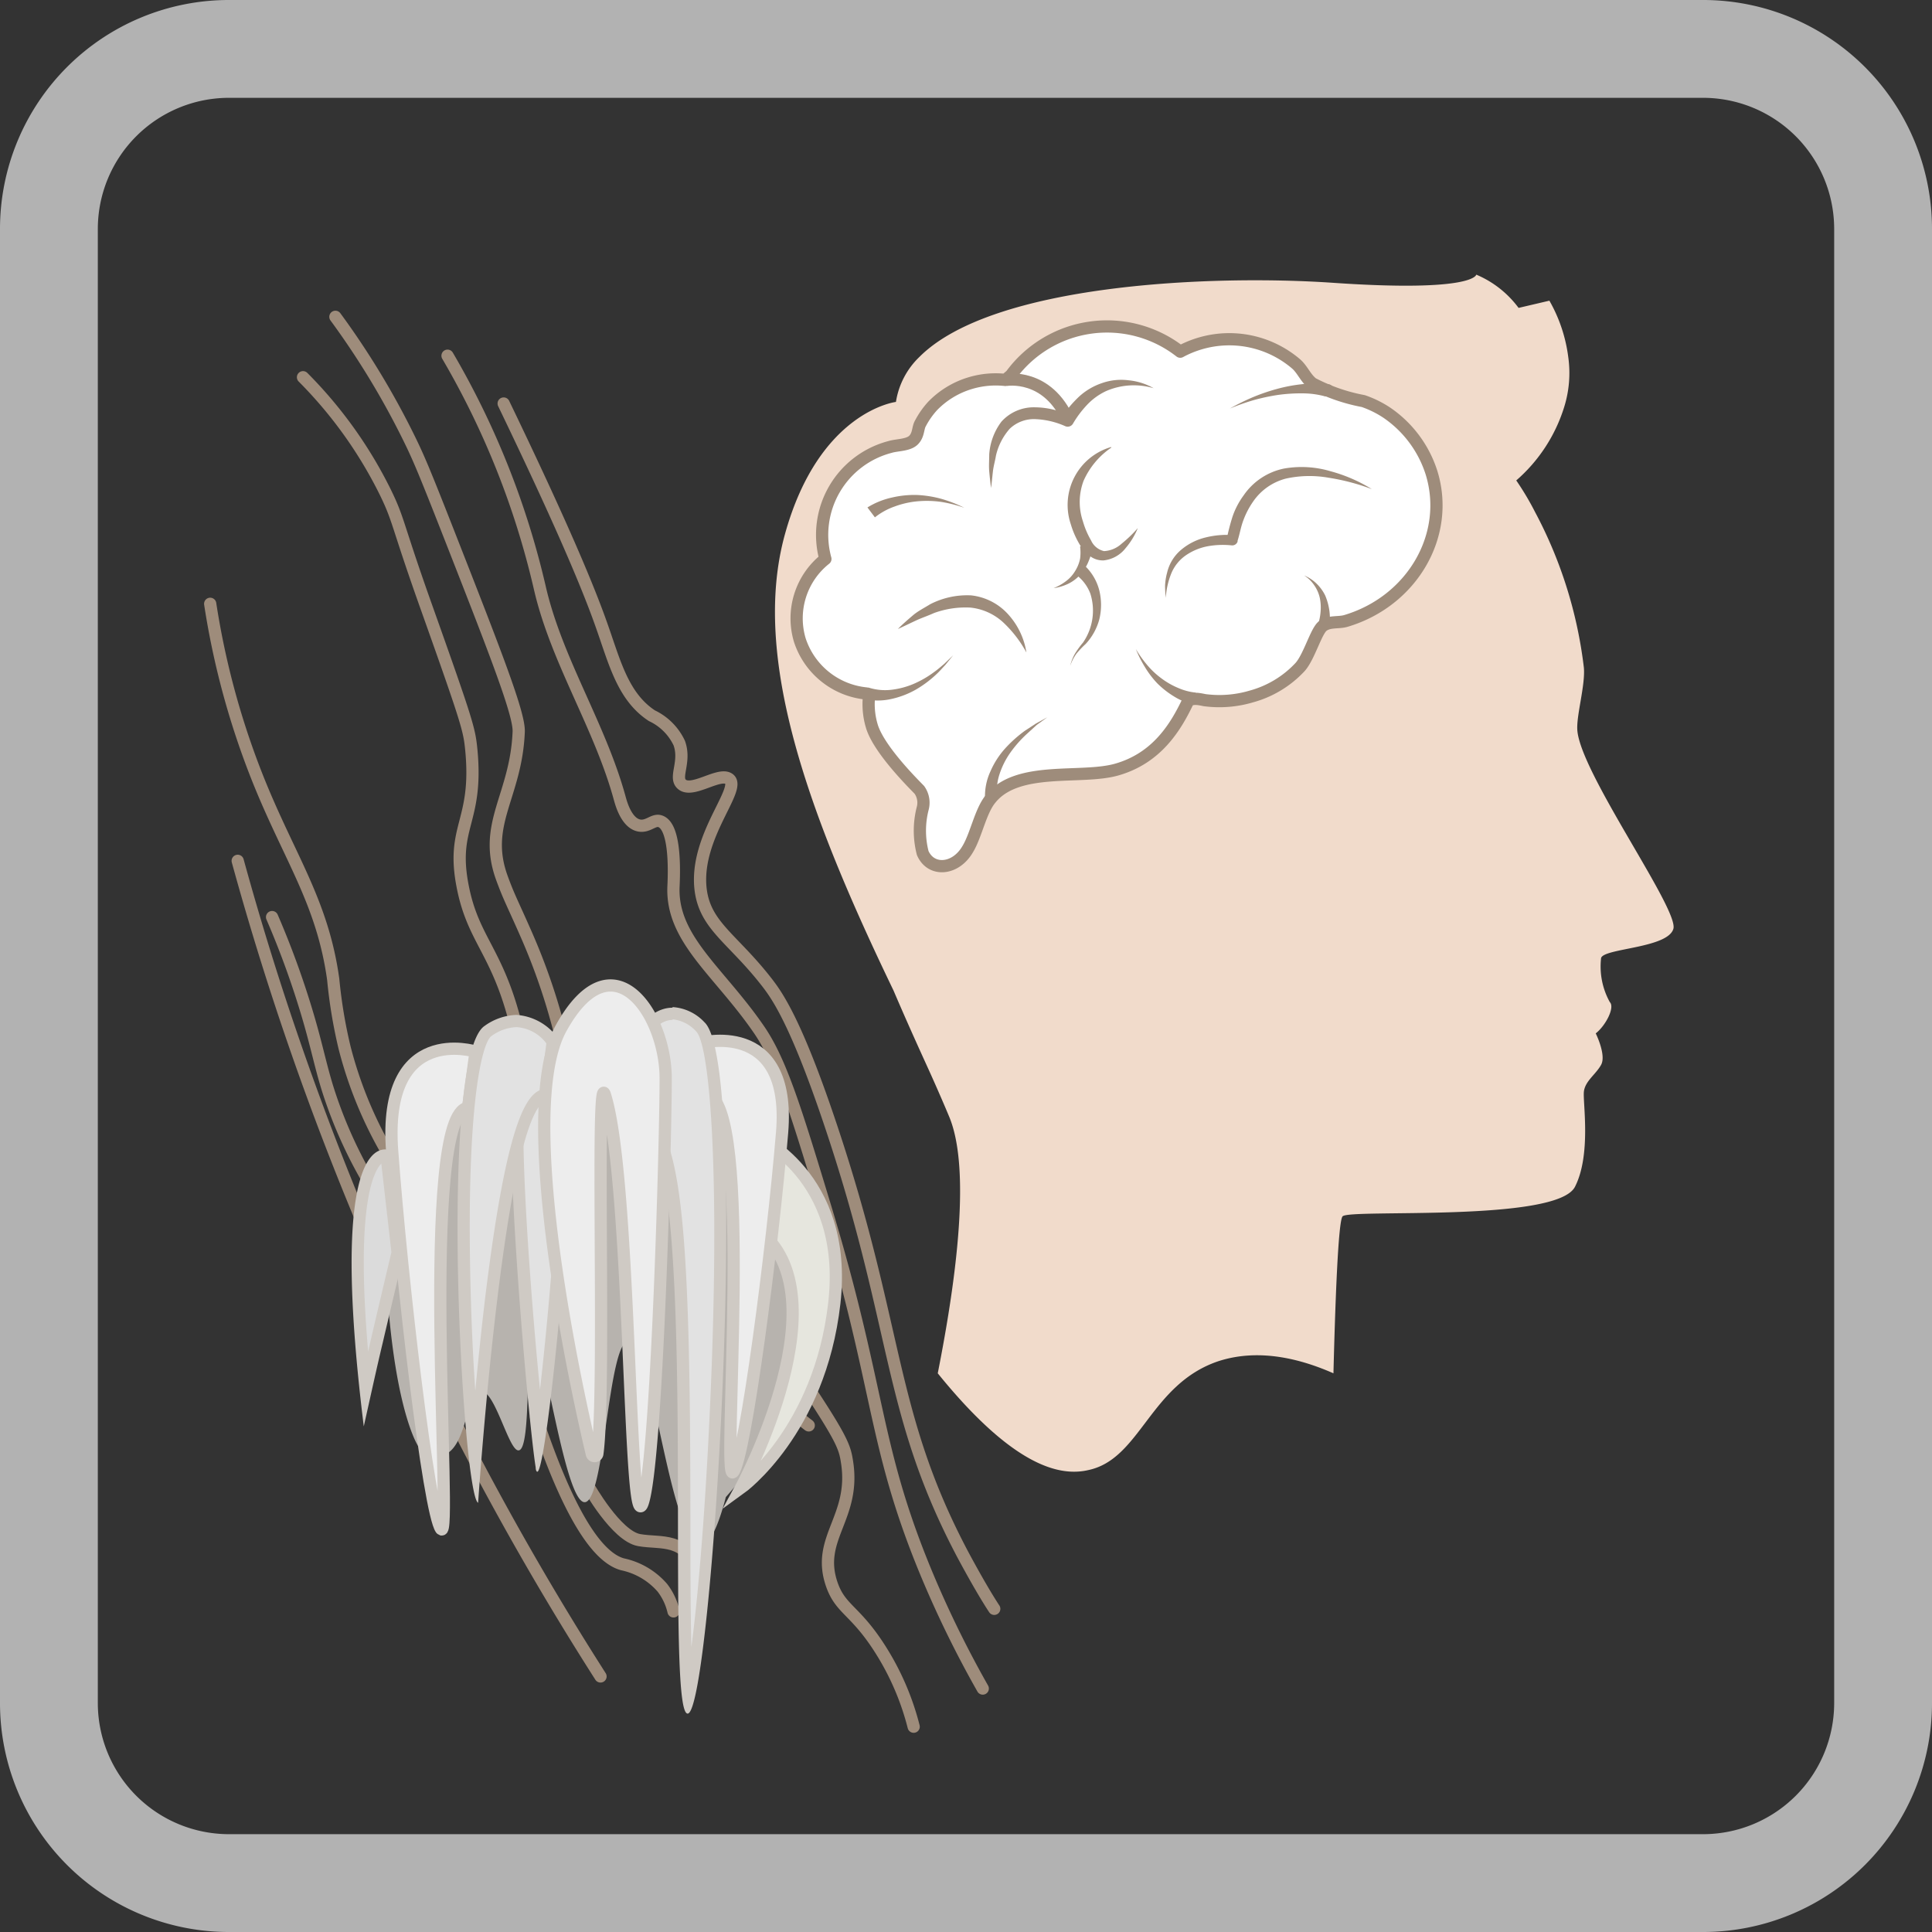 <svg id="Слой_1" data-name="Слой 1" xmlns="http://www.w3.org/2000/svg" viewBox="0 0 158 158"><rect x="0" y="0" width="158" height="158" fill="#333333" stroke="none"/><defs><style>.cls-1{fill:#b2b2b2;}.cls-2{fill:#f1dbcb;}.cls-3{fill:#eacbc6;stroke-width:0.89px;}.cls-3,.cls-4,.cls-6,.cls-7{stroke:#9e8c7b;stroke-linejoin:round;}.cls-4{fill:#fff;}.cls-5{fill:#9e8c7b;}.cls-6,.cls-7{fill:none;}.cls-7{stroke-linecap:round;}.cls-8{fill:#b7b3ae;}.cls-9{fill:#e6e6de;}.cls-12,.cls-9{stroke:#cfcac4;stroke-miterlimit:10;}.cls-10{fill:#dbdbdb;}.cls-11{fill:#cfcac4;}.cls-12{fill:#ededed;}.cls-13{fill:#e2e2e2;}</style></defs><path class="cls-1" d="M139.28,8A10.73,10.73,0,0,1,150,18.72V139.28A10.73,10.73,0,0,1,139.28,150H18.72A10.73,10.73,0,0,1,8,139.28V18.72A10.73,10.73,0,0,1,18.72,8H139.28m0-8H18.72A18.72,18.72,0,0,0,0,18.72V139.28A18.72,18.72,0,0,0,18.72,158H139.28A18.72,18.72,0,0,0,158,139.28V18.72A18.72,18.72,0,0,0,139.28,0Z"/><path class="cls-2" d="M76.69,112.31c2.66-13.44,1.91-18.73.9-21.07-.09-.22-.84-2-1.71-3.91S74.1,83.41,73.07,81C66.15,66.64,61.4,53.79,64.19,43.7s9.08-10.83,9.08-10.83a6.48,6.48,0,0,1,1.93-3.69c6-6,24-6.73,33.85-6.05,11.55.79,11.68-.67,11.68-.67a8.31,8.31,0,0,1,3.46,2.72l2.52-.59a12.45,12.45,0,0,1,1.54,4.59,9.34,9.34,0,0,1-.35,4.17A13.08,13.08,0,0,1,124,39.29a22.76,22.76,0,0,1,1.53,2.57,36,36,0,0,1,4,12.74c.13,1.46-.65,4-.53,5.18.35,3.58,8.31,14.59,7.85,16.18s-5.65,1.58-5.91,2.38a6,6,0,0,0,.71,3.61c.44.44-.35,1.94-1.15,2.56,0,0,.88,1.77.44,2.57s-1.32,1.33-1.41,2.21.61,5.15-.73,7.77c-1.51,2.92-18.39,1.79-19,2.41-.37.37-.61,7.33-.75,12.84-2.43-1.07-5.92-2.11-9.38-1-5.62,1.87-6.38,8-10.65,8.91C86.53,120.81,82.7,119.73,76.69,112.31Z"/><path class="cls-3" d="M82.46,31.1l-.18,0,.19,0Z"/><path class="cls-4" d="M67.5,45.71a7.43,7.43,0,0,1,5.3-9.16c.56-.17,1.48-.13,1.91-.56s.34-1,.57-1.38a6.82,6.82,0,0,1,1-1.42,7.12,7.12,0,0,1,3.08-1.86,7.23,7.23,0,0,1,2.86-.26h0l.46-.39a9.73,9.73,0,0,1,13.84-1.92,8.31,8.31,0,0,1,1.59-.66,8.41,8.41,0,0,1,7.92,1.69c.51.47.75,1.14,1.31,1.57a14.7,14.7,0,0,0,4.15,1.44,8.48,8.48,0,0,1,1.91.94,9.38,9.38,0,0,1,3.67,4.92c1.57,5.08-1.57,10.5-7,12.12-.61.18-1.36,0-1.9.42s-1.1,2.5-1.84,3.34a8.5,8.5,0,0,1-4,2.42,9.21,9.21,0,0,1-3.81.3l0,0c-.45-.09-1-.22-1.36.08-1,2.1-2.53,4.66-5.85,5.6-2.9.82-8.09-.35-10.29,2.38-.84,1-1.19,3-1.89,4.14-1,1.71-3,1.84-3.67.3a7.3,7.3,0,0,1,0-3.65,1.81,1.81,0,0,0-.27-1.51c-.41-.43-3.28-3.25-3.88-5.18a6.22,6.22,0,0,1-.26-2.25.45.45,0,0,0-.23-.46,6.37,6.37,0,0,1-5.41-4.36A6.2,6.2,0,0,1,67.5,45.71Z"/><path class="cls-5" d="M80.56,65.39A4.82,4.82,0,0,1,81,63.08a6.88,6.88,0,0,1,1.2-1.87,10.57,10.57,0,0,1,1.62-1.45l.9-.59.93-.51-.86.62L84,60a9.64,9.64,0,0,0-1.38,1.56,6.57,6.57,0,0,0-.9,1.82,4.17,4.17,0,0,0-.15,1.86Z"/><path class="cls-5" d="M108.38,32.42a7,7,0,0,0-1.88-.25,13.39,13.39,0,0,0-2,.13,16.89,16.89,0,0,0-2,.43,19,19,0,0,0-1.92.68,18.48,18.48,0,0,1,1.84-.91,16.08,16.08,0,0,1,2-.69,12.91,12.91,0,0,1,2.06-.39,8,8,0,0,1,2.18,0,.51.51,0,0,1,.41.58.51.51,0,0,1-.58.41h-.1Z"/><path class="cls-6" d="M82.28,31.07s3.4-.6,5.12,3.38"/><path class="cls-5" d="M94.35,31.75a5.68,5.68,0,0,0-3.91.24,5.12,5.12,0,0,0-1.54,1.12,8.47,8.47,0,0,0-1.16,1.55.5.5,0,0,1-.63.19h0a6.64,6.64,0,0,0-2.39-.57,2.86,2.86,0,0,0-2.14.78,5,5,0,0,0-1.13,2.2c-.07.43-.2.86-.25,1.3s-.09.89-.15,1.35c-.06-.45-.11-.91-.15-1.36s0-.92,0-1.39a5,5,0,0,1,1-2.68,3.56,3.56,0,0,1,2.75-1.17,6.61,6.61,0,0,1,2.83.67l-.64.19c.21-.3.4-.61.62-.9a9.71,9.71,0,0,1,.76-.81,5.25,5.25,0,0,1,1.9-1.13,4.73,4.73,0,0,1,2.17-.23A5.12,5.12,0,0,1,94.35,31.75Z"/><path class="cls-5" d="M83.94,53.36A9.71,9.71,0,0,0,82,50.86a4.66,4.66,0,0,0-2.63-1.17,7.5,7.5,0,0,0-3,.45c-.48.22-1,.39-1.47.61s-1,.48-1.47.69c.38-.39.8-.75,1.22-1.11s.93-.61,1.41-.91a6.6,6.6,0,0,1,3.36-.73,4.77,4.77,0,0,1,3.09,1.62A6,6,0,0,1,83.94,53.36Z"/><path class="cls-5" d="M71,56.22a4.43,4.43,0,0,0,1.81.2,6.59,6.59,0,0,0,1.88-.48,8.28,8.28,0,0,0,1.73-1c.28-.2.53-.42.79-.64l.74-.71-.65.8c-.24.25-.46.51-.71.74a9.1,9.1,0,0,1-1.68,1.26,7.16,7.16,0,0,1-2,.77,5,5,0,0,1-2.25,0Z"/><path class="cls-5" d="M97.61,57.63a5.53,5.53,0,0,1-1.64-.7,7.27,7.27,0,0,1-1.34-1.06,7.75,7.75,0,0,1-1-1.32,9.63,9.63,0,0,1-.74-1.47,9.55,9.55,0,0,0,.94,1.32A6.7,6.7,0,0,0,95,55.49a6.26,6.26,0,0,0,1.35.77,4.76,4.76,0,0,0,1.43.38Z"/><path class="cls-5" d="M107.79,51.07A4.42,4.42,0,0,0,108,50a3.84,3.84,0,0,0-.07-1.12,2.89,2.89,0,0,0-.44-1,2.74,2.74,0,0,0-.84-.82,3.2,3.2,0,0,1,1,.65,3.48,3.48,0,0,1,.73,1,4.93,4.93,0,0,1,.34,1.25,5.23,5.23,0,0,1,0,1.32Z"/><path class="cls-5" d="M112.19,40a17.68,17.68,0,0,0-3.53-.93,8.94,8.94,0,0,0-3.5.07,4.66,4.66,0,0,0-2.68,1.88,6.78,6.78,0,0,0-.79,1.51c-.21.54-.3,1.13-.48,1.69l0,.07a.46.46,0,0,1-.49.31,7,7,0,0,0-1.94.07A4.7,4.7,0,0,0,97,45.4a3.36,3.36,0,0,0-1.21,1.49,6.34,6.34,0,0,0-.45,2,9.11,9.11,0,0,1-.06-1,4.87,4.87,0,0,1,.17-1.07,3.47,3.47,0,0,1,1.16-1.87,4.86,4.86,0,0,1,2-1,7.13,7.13,0,0,1,2.22-.19l-.52.38a17.69,17.69,0,0,1,.48-1.87,6.35,6.35,0,0,1,.91-1.75A5.28,5.28,0,0,1,105,38.32a8.32,8.32,0,0,1,3.82.22A12.73,12.73,0,0,1,112.19,40Z"/><path class="cls-5" d="M90.89,36.6a6.46,6.46,0,0,0-2.27,2.71,4.91,4.91,0,0,0-.06,3.32,6.88,6.88,0,0,0,.67,1.57,1.53,1.53,0,0,0,1.06.87,2.31,2.31,0,0,0,1.44-.61,10.5,10.5,0,0,0,1.32-1.27,6.07,6.07,0,0,1-1,1.64,2.63,2.63,0,0,1-1.79,1,1.74,1.74,0,0,1-1.13-.36,3.06,3.06,0,0,1-.74-.79,7.16,7.16,0,0,1-.82-1.81,4.93,4.93,0,0,1,3.29-6.31Z"/><path class="cls-5" d="M88.6,46.16a4.21,4.21,0,0,1,1.3,2.12,5,5,0,0,1,0,2.38,4.78,4.78,0,0,1-1.11,2,8.06,8.06,0,0,0-.76.8,3.66,3.66,0,0,0-.51,1,3.7,3.7,0,0,1,.39-1,7.09,7.09,0,0,1,.66-.91,4.61,4.61,0,0,0,.6-4A3.45,3.45,0,0,0,88,47Z"/><path class="cls-5" d="M89.36,44.5a4.11,4.11,0,0,1-.31,1.34A3.69,3.69,0,0,1,88.34,47a3.18,3.18,0,0,1-1,.75,4.11,4.11,0,0,1-1.18.35,4.22,4.22,0,0,0,1-.56,2.83,2.83,0,0,0,.77-.85,3,3,0,0,0,.4-1,3.75,3.75,0,0,0,0-1Z"/><path class="cls-5" d="M70.94,41.5a6.38,6.38,0,0,1,2-.81A8,8,0,0,1,75,40.48a9.06,9.06,0,0,1,2,.32,11.16,11.16,0,0,1,1.87.73A10.89,10.89,0,0,0,77,41.05,8.41,8.41,0,0,0,75,41a7.3,7.3,0,0,0-1.86.43,5.54,5.54,0,0,0-1.59.88Z"/><path class="cls-7" d="M19.44,70.4a243.7,243.7,0,0,0,9.56,28A244.54,244.54,0,0,0,49.11,137.1"/><path class="cls-7" d="M41.19,33c4,8.31,6.64,14.25,8,18.12,1.07,3,1.73,5.84,4.12,7.41a4.68,4.68,0,0,1,2.24,2.24c.55,1.53-.42,2.76.18,3.34.83.82,3.08-1,3.89-.41,1.09.79-2.85,4.73-2.32,9.06.38,3,2.66,4,5.48,7.66.81,1.06,2.37,3.27,5.18,11.68,5.56,16.61,4.64,23.41,10.76,35,1.07,2,2,3.58,2.59,4.47"/><path class="cls-7" d="M17.19,49.38a65.39,65.39,0,0,0,3.89,14.3c2.58,6.46,5.29,10.07,6.17,16.41a40.42,40.42,0,0,0,.93,5.59,33.65,33.65,0,0,0,4.66,10.41"/><path class="cls-7" d="M24.78,30.85a35.7,35.7,0,0,1,6.71,9.36c1.15,2.34.94,2.58,3.35,9.35,3.46,9.73,3.54,10.1,3.71,11.82.55,5.89-1.68,6.18-.71,11.12.83,4.26,2.72,5.19,4.21,10.77a32.06,32.06,0,0,1,1.08,7.19"/><path class="cls-7" d="M48.13,121.57s2.27,4.05,4.14,4.38,3.75-.32,5,2.77"/><path class="cls-7" d="M58.42,107.36s3.87,6.34,7.72,9.21"/><path class="cls-7" d="M27.43,25.91a65.91,65.91,0,0,1,6,9.89c.77,1.56,1.25,2.69,3.17,7.58,3.92,10,5.88,15,5.82,16.46-.21,5.28-3,7.56-1.36,12,.56,1.53.84,2,1.91,4.43A51.07,51.07,0,0,1,46.37,87"/><path class="cls-7" d="M22.25,75c.64,1.48,1.55,3.72,2.45,6.53,1.11,3.46,1.37,5.13,2.05,7.36a36.93,36.93,0,0,0,4.83,9.95"/><path class="cls-7" d="M60.69,105c1.72,2.91,3.22,5.22,4.26,6.78,3.9,5.82,4.12,6.47,4.32,7.78.72,4.56-2.55,6.22-1.25,10,.71,2.06,1.87,2.07,3.88,5.18a21.77,21.77,0,0,1,2.82,6.47"/><path class="cls-7" d="M55.08,131.78a5,5,0,0,0-.91-1.93,5.94,5.94,0,0,0-3.26-1.92c-1.68-.46-4.06-3-7.07-12.05"/><path class="cls-7" d="M80.37,138.09a86.33,86.33,0,0,1-4.71-9.65C71.4,118.08,72,113.66,67.55,98.92,65.09,90.81,63.86,86.75,62,84.1c-3.25-4.7-7.13-7.34-6.92-11.64.08-1.68.09-4.92-1.1-5.3-.54-.18-1,.52-1.76.34-1-.24-1.42-1.8-1.53-2.19C49.07,59.35,45.49,54,44.13,48A67.67,67.67,0,0,0,36.6,29.09"/><path class="cls-8" d="M59.36,122.43c6.57-7.37,8.87-15.72,5.76-20.79a9.46,9.46,0,0,0-3.4-3.21l-.7-8a.32.32,0,0,0-.15-.24l-7-4.4a.32.32,0,0,0-.27,0L36,91.29a.27.27,0,0,0-.17.13l-4.36,6.87a.29.29,0,0,0-.05.13v0c.07,15.84,2.77,19.83,2.77,19.83a2.49,2.49,0,0,0,2,.76c2-.47,1.92-5.14,3.11-5.25s2.32,5,3.13,4.85c1.08-.14.47-9.15,1.16-9.23.85-.1,2.58,13.52,4.23,13.47s1.89-13.13,3.59-13.2c1.93-.08,3.38,16.68,5.91,16.66C58.16,126.34,58.87,124.32,59.36,122.43Z"/><path class="cls-9" d="M61.79,92.87s7.63,3.24,6.44,13.71-7.65,15.12-7.65,15.12,8.84-16.31,1-21.4Z"/><path class="cls-10" d="M29.91,113.63c-1.47-13.75-.14-17.66.84-18.77a1,1,0,0,1,.75-.4h.11l.91,8q-.86,3.59-1.7,7.22C30.51,111,30.21,112.31,29.91,113.63Z"/><path class="cls-11" d="M31.18,95.13l.83,7.28q-.84,3.54-1.68,7.14c-.07.32-.15.63-.22,1-1-11.52.33-14.53,1-15.31l.05-.06M31.5,94c-1.32,0-4.29,2.1-1.75,22.65.51-2.26,1-4.54,1.55-6.84q.86-3.67,1.73-7.3l-1-8.38A1.25,1.25,0,0,0,31.5,94Z"/><path class="cls-12" d="M57.14,85.33s7.6-2.16,6.82,7.29-3,26.52-4,27.76,1.83-30.54-2.25-30.91Z"/><path class="cls-12" d="M38.89,86s-7.6-2.4-6.82,8.12,3,29.54,4,30.92S34.2,91,38.28,90.59Z"/><path class="cls-13" d="M44.05,117.91c-.79-7-2.27-25.5-1.52-28.56.3-1.23.85-1.23,1.06-1.23A4.58,4.58,0,0,1,46,89.48C46.74,93.58,45,111.62,44.05,117.91Z"/><path class="cls-11" d="M43.59,88.62a4,4,0,0,1,2,1.11c.48,3.37-.53,16.11-1.43,23.92C43.33,105.31,42.39,92,43,89.47c.21-.85.49-.85.58-.85m0-1c-.66,0-1.25.4-1.55,1.61-.88,3.62,1.16,26.94,1.78,30.79,0,.23.08.34.13.34.83,0,3.43-26.81,2.53-31.13,0,0-1.58-1.61-2.89-1.61Z"/><path class="cls-13" d="M38.85,119.44c-1-8.87-1.84-33.2,1.06-35.14a4.2,4.2,0,0,1,2.33-.82,4,4,0,0,1,3,1.68l-.56,4.37C41.5,90.24,39.61,109.56,38.85,119.44Z"/><path class="cls-11" d="M42.24,84a3.3,3.3,0,0,1,2.44,1.33l-.49,3.81c-1.34.53-2.87,3.43-4.54,17.22-.3,2.53-.56,5.07-.78,7.37-.21-3-.37-6.67-.43-10.47-.21-13.59,1.05-18.06,1.75-18.53A3.71,3.71,0,0,1,42.24,84m0-1a4.7,4.7,0,0,0-2.61.9c-3.81,2.56-1.81,38.39-.53,39,0,0,2.21-32.9,5.73-32.9a.57.57,0,0,1,.25.06l.65-5A4.54,4.54,0,0,0,42.24,83Z"/><path class="cls-13" d="M56.31,139C56,136.8,56,130.53,56,124.43c0-18.48-.28-31.77-3.34-32.78L52,85.28c.25-.49,1.34-2.42,3-2.42A3.5,3.5,0,0,1,57.29,84C60.61,87,58.13,132.45,56.31,139Z"/><path class="cls-11" d="M55,83.36h0a3,3,0,0,1,1.94,1c1,1,1.9,10,1.26,27.44-.36,9.62-1,17.94-1.66,22.9-.07-2.91-.08-6.7-.08-10.24,0-21.51-.52-31.57-3.37-33.12l-.55-5.93c.37-.7,1.32-2,2.46-2m0-1c-2.21,0-3.48,2.83-3.48,2.83l.64,6.9h.07c5.16,0,2,47.92,4,48s5.19-53,1.38-56.54A3.89,3.89,0,0,0,55,82.36Z"/><path class="cls-12" d="M48.85,118.9a.23.23,0,0,1-.45,0C47.32,114.36,42.06,91,45.88,84.1c4.24-7.68,8.56-1.1,8.56,4.09s-.71,31.29-1.88,34.72-.91-26.56-3.09-33.38C48.68,87.05,49.57,113.86,48.85,118.9Z"/></svg>